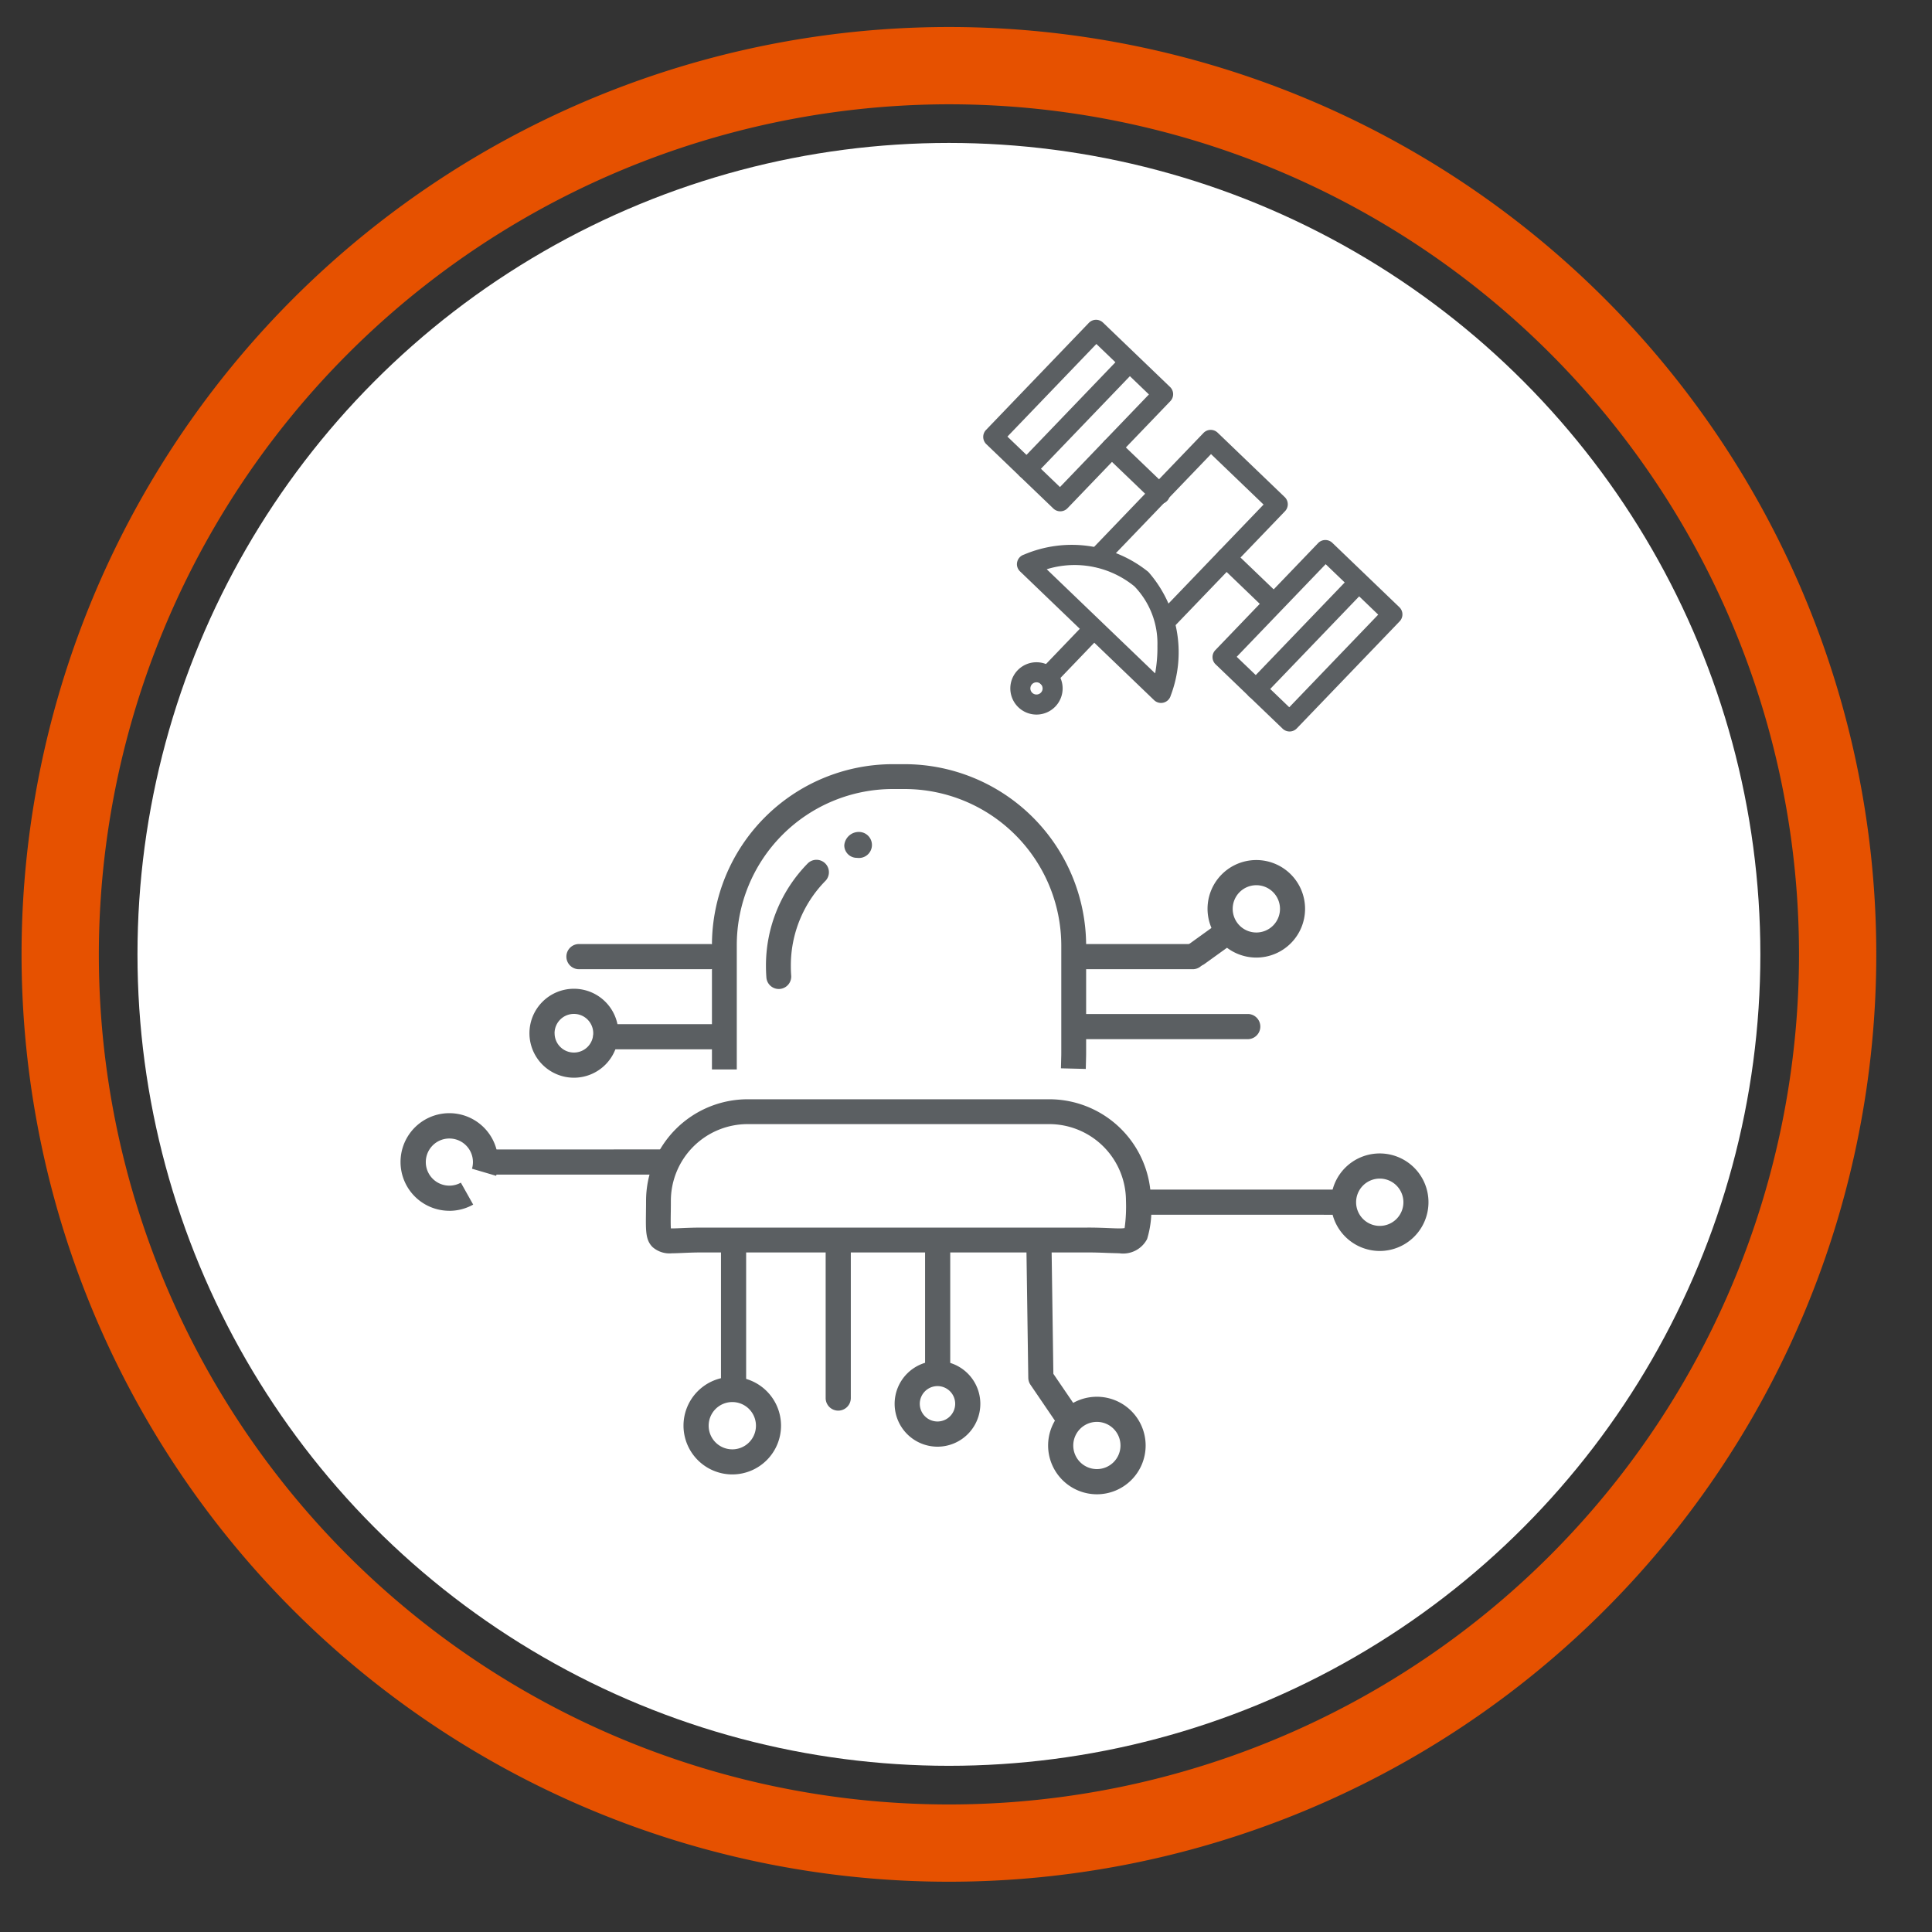 <svg xmlns="http://www.w3.org/2000/svg" width="50" height="50" viewBox="0 0 50 50"><rect x="0" y="0" width="50" height="50" fill="#333333" stroke="none"/><circle cx="24.558" cy="24.699" r="21" style="fill:#fff"/><path d="M24.558,2.699a22,22,0,1,1-22,22,22.025,22.025,0,0,1,22-22m0-2a24,24,0,1,0,24,24,24,24,0,0,0-24-24Z" style="fill:#e65100"/><path d="M26.318,14.607a.245.245,0,0,1,.007-.064.26.26,0,0,1,.174-.189,3.153,3.153,0,0,1,3.221.448,3.152,3.152,0,0,1,.578,3.2.26.26,0,0,1-.43.118l-3.469-3.332A.259.259,0,0,1,26.318,14.607Zm3.636,2.104a2.127,2.127,0,0,0-.594-1.535,2.446,2.446,0,0,0-2.271-.444l2.806,2.695A3.701,3.701,0,0,0,29.954,16.711Z" style="fill:#5b5f62"/><path d="M26.854,17.52a.258.258,0,0,1,.072-.185l1.198-1.248a.26.26,0,0,1,.374.36L27.301,17.695a.26.26,0,0,1-.447-.174Z" style="fill:#5b5f62"/><path d="M26.147,17.83a.677.677,0,1,1,.691.663A.678.678,0,0,1,26.147,17.83Zm.835-.017a.158.158,0,1,0-.155.161A.159.159,0,0,0,26.983,17.813Z" style="fill:#5b5f62"/><path d="M28.156,14.429a.259.259,0,0,1,.072-.185l2.918-3.039a.259.259,0,0,1,.367-.007l1.735,1.666a.259.259,0,0,1,.007.367l-2.912,3.032a.26.26,0,0,1-.374-.36l2.732-2.845-1.36-1.306-2.738,2.851a.26.26,0,0,1-.447-.174Z" style="fill:#5b5f62"/><path d="M25.446,11.312a.259.259,0,0,1,.072-.185l2.661-2.771a.259.259,0,0,1,.367-.007l1.735,1.666a.259.259,0,0,1,.007.367l-2.661,2.771a.259.259,0,0,1-.367.007l-1.735-1.666A.259.259,0,0,1,25.446,11.312Zm2.928-2.41-2.302,2.397,1.36,1.306,2.302-2.397Z" style="fill:#5b5f62"/><path d="M31.38,17.011a.258.258,0,0,1,.072-.185l2.661-2.771a.26.26,0,0,1,.367-.007l1.735,1.666a.259.259,0,0,1,.007.367L33.561,18.851a.259.259,0,0,1-.367.007L31.46,17.193A.259.259,0,0,1,31.38,17.011Zm2.928-2.41L32.006,16.998l1.36,1.306,2.302-2.397Z" style="fill:#5b5f62"/><path d="M31.478,14.441a.26.26,0,0,1,.439-.192L33.15,15.433a.26.26,0,0,1-.36.374l-1.232-1.184A.258.258,0,0,1,31.478,14.441Z" style="fill:#5b5f62"/><path d="M28.511,11.592A.26.26,0,0,1,28.95,11.4l1.232,1.183a.26.26,0,1,1-.359.374l-1.233-1.183A.259.259,0,0,1,28.511,11.592Z" style="fill:#5b5f62"/><path d="M32.247,17.843a.259.259,0,0,1,.072-.185L34.98,14.888a.26.26,0,0,1,.374.359l-2.661,2.771a.26.26,0,0,1-.447-.174Z" style="fill:#5b5f62"/><path d="M26.313,12.145a.258.258,0,0,1,.072-.185l2.661-2.771a.26.26,0,0,1,.374.36L26.76,12.319a.26.26,0,0,1-.447-.174Z" style="fill:#5b5f62"/><path d="M18.425,27.677h.643V24.465A4.04,4.04,0,0,1,23.096,20.42h.308a4.058,4.058,0,0,1,4.062,4.045v2.768c0,.031,0,.062-.001.093l-.008.322.643.016.008-.322c.001-.036.001-.073.001-.109V24.465a4.702,4.702,0,0,0-4.705-4.688h-.308a4.685,4.685,0,0,0-4.671,4.688Z" style="fill:#5b5f62"/><path d="M28.671,32.426c-.151-.006-.323-.013-.53-.013H18.178c-.212,0-.387.008-.526.014-.1.004-.186.008-.262.008a.663.663,0,0,1-.504-.163c-.177-.179-.174-.409-.169-.866.001-.096.003-.206.003-.329a2.631,2.631,0,0,1,2.628-2.628h7.81a2.631,2.631,0,0,1,2.628,2.628,2.561,2.561,0,0,1-.099.989.699.699,0,0,1-.717.369C28.881,32.432,28.784,32.43,28.671,32.426Zm.026-.643c.105.004.195.008.269.008a.888.888,0,0,0,.139-.008,4.044,4.044,0,0,0,.035-.707,1.987,1.987,0,0,0-1.984-1.984h-7.81a1.987,1.987,0,0,0-1.984,1.984c0,.127-.001.238-.003.337-.002.143-.003.289.003.378l.028,0c.062,0,.142-.003.234-.007.146-.006.328-.014.554-.014h9.963C28.361,31.769,28.547,31.777,28.698,31.783Z" style="fill:#5b5f62"/><path d="M20.155,25.595l.024-.001a.322.322,0,0,0,.297-.345c-.006-.081-.009-.164-.009-.245a3.121,3.121,0,0,1,.899-2.211.322.322,0,0,0-.453-.457,3.769,3.769,0,0,0-1.09,2.668c0,.098.004.196.011.293A.322.322,0,0,0,20.155,25.595Z" style="fill:#5b5f62"/><path d="M22.173,22.2a.337.337,0,1,0,.071-.669.377.377,0,0,0-.394.345v0h0v.002a.32.32,0,0,0,.057.182.315.315,0,0,0,.037.045.305.305,0,0,0,.045.038.326.326,0,0,0,.184.058Z" style="fill:#5b5f62"/><path d="M21.693,36.507a.326.326,0,0,0,.326-.325V32.32a.325.325,0,1,0-.651,0v3.861A.325.325,0,0,0,21.693,36.507Z" style="fill:#5b5f62"/><path d="M24.267,35.829a.326.326,0,0,0,.325-.325V32.388a.326.326,0,1,0-.651,0v3.116A.326.326,0,0,0,24.267,35.829Z" style="fill:#5b5f62"/><path d="M23.153,36.33A1.109,1.109,0,1,1,24.262,37.44,1.11,1.11,0,0,1,23.153,36.33Zm.651,0a.458.458,0,1,0,.458-.458A.459.459,0,0,0,23.804,36.33Z" style="fill:#5b5f62"/><path d="M27.125,37.41a1.262,1.262,0,1,1,1.262,1.262A1.264,1.264,0,0,1,27.125,37.41Zm.651,0a.611.611,0,1,0,.611-.612A.612.612,0,0,0,27.776,37.41Z" style="fill:#5b5f62"/><path d="M27.665,37.051a.326.326,0,0,0,.269-.509l-.673-.988-.047-3.309a.325.325,0,0,0-.651.009l.049,3.406a.325.325,0,0,0,.057.178l.728,1.069A.325.325,0,0,0,27.665,37.051Z" style="fill:#5b5f62"/><path d="M17.689,36.896a1.262,1.262,0,1,1,1.262,1.262A1.264,1.264,0,0,1,17.689,36.896Zm.651,0a.612.612,0,1,0,.611-.611A.612.612,0,0,0,18.34,36.896Z" style="fill:#5b5f62"/><path d="M18.984,36.194a.297.297,0,0,0,.326-.256v-3.57a.335.335,0,0,0-.651,0v3.57A.297.297,0,0,0,18.984,36.194Z" style="fill:#5b5f62"/><path d="M34.445,31.113a1.262,1.262,0,1,1,1.262,1.262A1.264,1.264,0,0,1,34.445,31.113Zm.651,0a.612.612,0,1,0,.612-.611A.612.612,0,0,0,35.096,31.113Z" style="fill:#5b5f62"/><path d="M31.251,23.52a1.262,1.262,0,1,1,1.262,1.262A1.264,1.264,0,0,1,31.251,23.52Zm.651,0a.612.612,0,1,0,.612-.611A.612.612,0,0,0,31.902,23.52Z" style="fill:#5b5f62"/><path d="M34.481,31.438a.326.326,0,0,0,0-.651L29.74,30.786a.326.326,0,1,0,0,.651l4.74.001Z" style="fill:#5b5f62"/><path d="M15.699,27.156h2.777a.326.326,0,1,0,0-.651H15.699a.326.326,0,1,0,0,.651Z" style="fill:#5b5f62"/><path d="M28.042,26.893h4.267a.326.326,0,0,0,0-.651H28.042a.326.326,0,1,0,0,.651Z" style="fill:#5b5f62"/><path d="M11.629,31.336a1.264,1.264,0,0,0,.617-.161l-.319-.568a.61.61,0,1,1,.288-.361l.625.184a1.263,1.263,0,1,0-1.211.905Z" style="fill:#5b5f62"/><path d="M13.702,26.74a1.151,1.151,0,1,1,1.151,1.151A1.152,1.152,0,0,1,13.702,26.74Zm.651,0a.5.5,0,1,0,.5-.5A.5.5,0,0,0,14.352,26.74Z" style="fill:#5b5f62"/><path d="M12.855,30.399h0l4.31-.001a.326.326,0,1,0,0-.651h0l-4.31.001a.326.326,0,0,0,0,.651Z" style="fill:#5b5f62"/><path d="M27.837,25.083h3.048a.326.326,0,0,0,0-.651H27.837a.326.326,0,0,0,0,.651Z" style="fill:#5b5f62"/><path d="M15.002,25.083h3.387a.326.326,0,0,0,0-.651H15.002a.326.326,0,1,0,0,.651Z" style="fill:#5b5f62"/><path d="M30.98,25.01a.323.323,0,0,0,.19-.061l.597-.43a.326.326,0,1,0-.381-.528l-.597.43a.326.326,0,0,0,.19.59Z" style="fill:#5b5f62"/></svg>